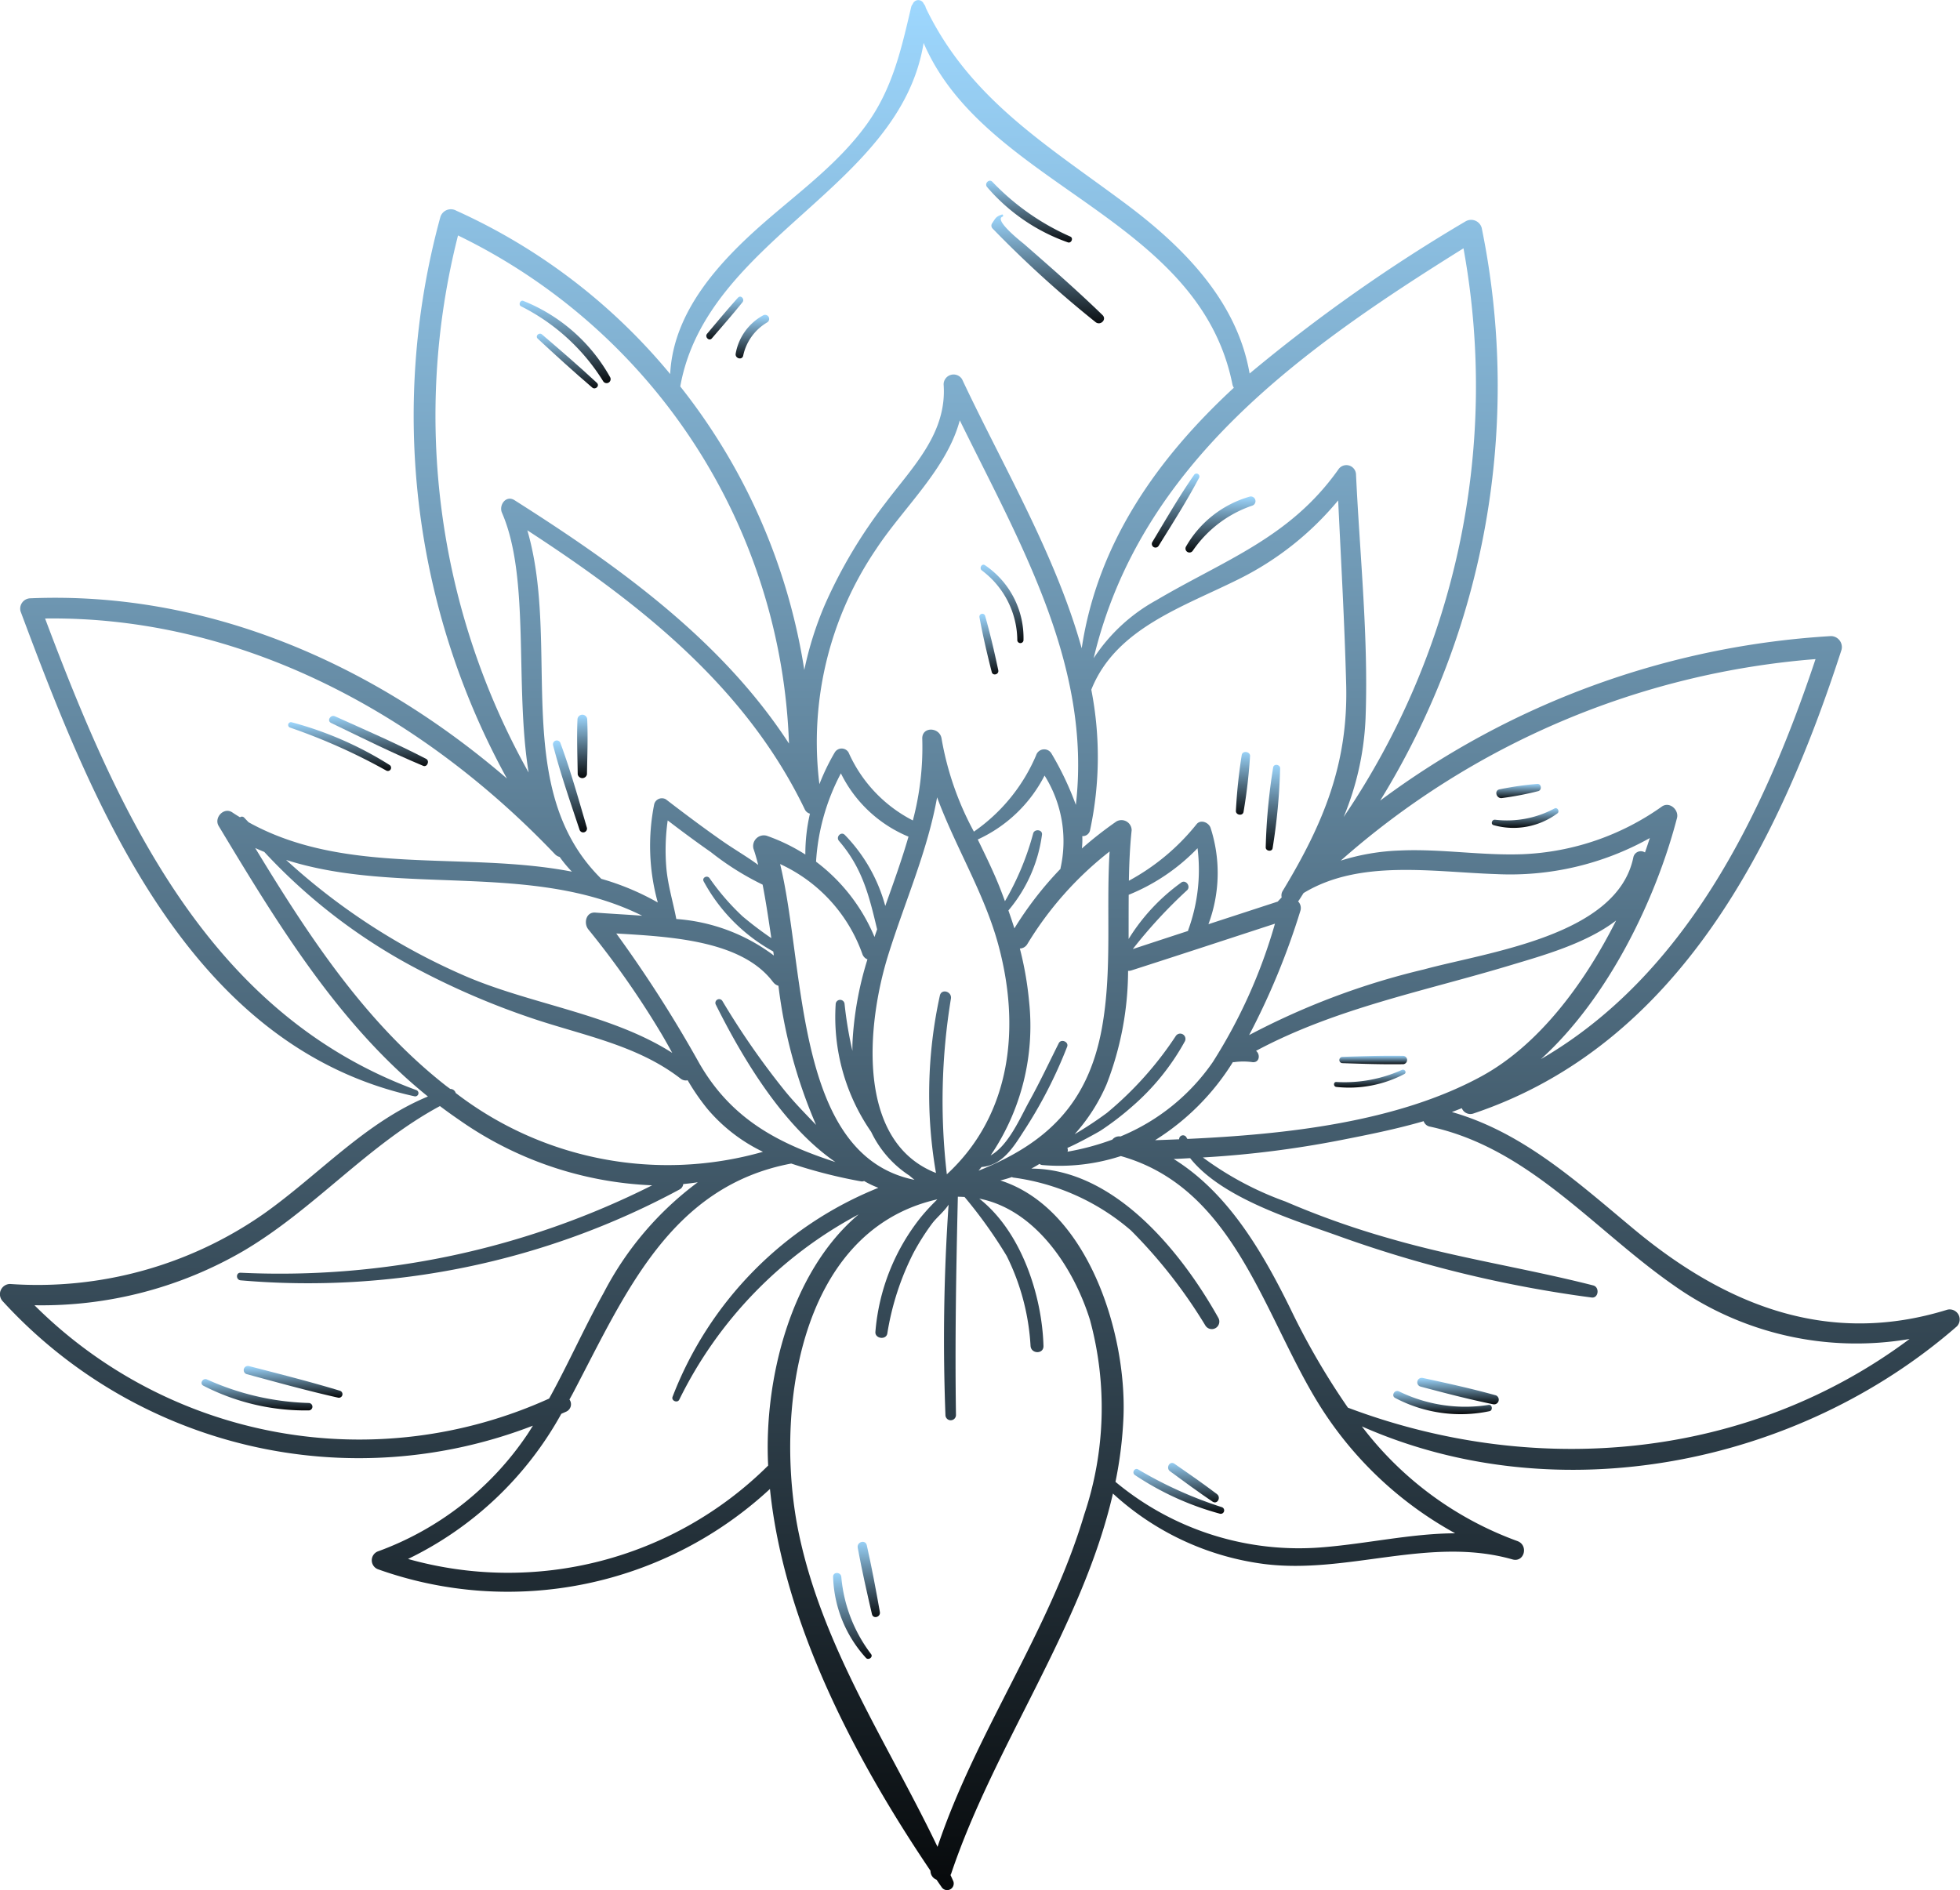 <svg id="icon4" xmlns="http://www.w3.org/2000/svg" xmlns:xlink="http://www.w3.org/1999/xlink" width="124.962" height="120.521" viewBox="0 0 124.962 120.521">
  <defs>
    <linearGradient id="linear-gradient" x1="0.5" x2="0.5" y2="1.044" gradientUnits="objectBoundingBox">
      <stop offset="0" stop-color="#9ed8ff"/>
      <stop offset="1"/>
    </linearGradient>
  </defs>
  <g id="Group_209" data-name="Group 209">
    <path id="Path_876" data-name="Path 876" d="M675.024,614.984c-7.579,2.352-14.123-.265-19.961-5.117-3.6-2.991-7.079-6.192-11.629-7.487.214-.078.424-.162.635-.245a.59.59,0,0,0,.767.33c13.079-4.4,19.467-17.277,23.44-29.552a.7.7,0,0,0-.67-.88,53.385,53.385,0,0,0-28.742,10.491A50.364,50.364,0,0,0,645.337,546a.7.7,0,0,0-1.021-.416,103.626,103.626,0,0,0-13.776,9.706c-.808-4.678-4.3-8.149-7.983-10.886-5-3.721-9.892-6.656-12.665-12.436a.463.463,0,0,0-.118-.237c-.009-.019-.019-.036-.027-.055a.376.376,0,0,0-.684.054.452.452,0,0,0-.1.193c-.626,2.665-1.175,5.157-2.806,7.438-1.763,2.468-4.259,4.291-6.521,6.262-2.9,2.529-5.843,5.707-6.038,9.7a37.918,37.918,0,0,0-13.637-10.416.7.7,0,0,0-1.018.414,47.99,47.99,0,0,0,4.247,35.793c-8.444-7.272-19.032-11.967-30.38-11.491a.661.661,0,0,0-.63.829c4.607,12.332,10.7,27.74,25.107,30.923a.207.207,0,0,0,.11-.4c-13.271-4.884-19.014-17.727-23.653-30.064,12.522-.167,24,6.1,32.507,15.028a.61.61,0,0,0,.3.174,7.938,7.938,0,0,0,.783.941c-6.825-1.327-14.379.31-20.618-3.153-.091-.1-.188-.193-.278-.293a.2.2,0,0,0-.266-.023c-.165-.1-.33-.2-.493-.312-.537-.358-1.184.341-.867.868,3.736,6.205,7.642,12.657,13.34,17.249-3.994,1.648-6.941,4.978-10.445,7.464a25.2,25.2,0,0,1-16.207,4.49.654.654,0,0,0-.458,1.1,30.762,30.762,0,0,0,33.806,7.935c-.123.193-.242.389-.37.579A19.55,19.55,0,0,1,575,630.382a.61.61,0,0,0,0,1.164,24.591,24.591,0,0,0,24.96-5.132c.88,8.593,5.452,17.267,10.234,24.346a.6.6,0,0,0,.389.571c.1.153.209.31.314.461a.42.42,0,0,0,.725-.424c-.049-.112-.1-.223-.151-.335a.738.738,0,0,0,.049-.11c2.75-8.172,8.356-15.736,10.307-24.216a17.575,17.575,0,0,0,9.62,4.49c5.334.681,10.573-1.792,15.849-.291.76.216,1.043-.9.322-1.167a21.8,21.8,0,0,1-9.921-7.314c12.469,5.515,27.78,2.487,37.94-6.382A.638.638,0,0,0,675.024,614.984Zm-29.67-14.9c-5.39,2.949-12.516,3.726-18.782,4.011-.023-.04-.05-.078-.072-.119a.246.246,0,0,0-.452.142c-.518.022-1.032.042-1.536.058a15.5,15.5,0,0,0,4.963-4.982.623.623,0,0,0,.062.007,4.31,4.31,0,0,1,1.2,0c.443.033.495-.5.213-.722,5.1-2.729,10.736-3.8,16.258-5.47,2-.6,4.793-1.376,6.7-2.842C651.855,594.258,648.937,598.123,645.354,600.083Zm-26.42,4.612c0-.012-.013-.016-.017-.026.653-.273,1.989-1.015,2.135-1.112a17.937,17.937,0,0,0,1.982-1.517,15.1,15.1,0,0,0,3.379-4.171.336.336,0,0,0-.579-.339,22.225,22.225,0,0,1-4.384,4.9,23.457,23.457,0,0,1-2.068,1.366,11.59,11.59,0,0,0,2.042-3.191,20.127,20.127,0,0,0,1.368-7.227.639.639,0,0,0,.214-.03c3.055-.981,6.1-1.983,9.151-2.979a33.671,33.671,0,0,1-3.957,8.814,13.293,13.293,0,0,1-5.894,4.755.55.55,0,0,0-.517.2,16.229,16.229,0,0,1-2.861.77.216.216,0,0,0,.019-.133Zm-8.142-9.74a29.29,29.29,0,0,0-.247,11.31c-5.125-2-4.418-9.507-3.042-13.91,1.06-3.394,2.5-6.607,3.113-10.043,1.156,3.132,2.981,6.072,3.875,9.3,1.455,5.254.911,10.893-3.254,14.739a40.268,40.268,0,0,1,.26-11.2C611.572,594.694,610.891,594.49,610.792,594.956Zm-15.052-7.272a11.177,11.177,0,0,0,4.431,4.46c.012.086.025.17.038.257a11.7,11.7,0,0,0-6.22-2.328c-.205-1.078-.531-2.123-.633-3.232a13.533,13.533,0,0,1,.084-3.055c.906.694,1.823,1.373,2.759,2.026a17.81,17.81,0,0,0,3.293,2.069c.2,1.024.375,2.183.555,3.412a22.786,22.786,0,0,1-1.838-1.394,15.218,15.218,0,0,1-2.1-2.429C595.95,587.251,595.6,587.443,595.739,587.684Zm4.423,6.412a.621.621,0,0,0,.337.233,32.03,32.03,0,0,0,2.4,8.872c-.689-.718-1.389-1.428-2.014-2.2a49.82,49.82,0,0,1-3.958-5.7.24.24,0,0,0-.415.242c1.74,3.489,4.318,7.763,7.622,10.028-3.6-1.174-6.606-2.7-8.673-6.286a81.544,81.544,0,0,0-5.3-8.29C593.549,591.2,598.158,591.411,600.162,594.1Zm.445-7.527a9.988,9.988,0,0,1,5.244,5.737.564.564,0,0,0,.323.341,21.432,21.432,0,0,0-.952,5.264c-.007.187-.008.378-.006.57a24.849,24.849,0,0,1-.5-2.987.284.284,0,0,0-.567,0,12.856,12.856,0,0,0,2.263,8.152,6.826,6.826,0,0,0,2.441,2.79c.105.092.213.181.321.269C601.5,605.158,602.227,593.191,600.607,586.569Zm16.134-1.956a17.661,17.661,0,0,1-1.8,4.324c-.117-.316-.234-.632-.359-.944-.407-1.011-.892-2-1.375-2.992a8.98,8.98,0,0,0,4.259-4.076,7.866,7.866,0,0,1,1.019,5.9.354.354,0,0,0,0,.045,22.367,22.367,0,0,0-2.943,3.8c-.118-.384-.248-.764-.381-1.143a9.407,9.407,0,0,0,2.143-4.844C617.332,584.362,616.828,584.316,616.741,584.613Zm1.158-5.106a.539.539,0,0,0-.972.127,11.3,11.3,0,0,1-3.966,4.867,19.324,19.324,0,0,1-2.058-5.913c-.1-.762-1.268-.815-1.234,0a18.172,18.172,0,0,1-.6,5.2,8.941,8.941,0,0,1-4.1-4.338.513.513,0,0,0-.879,0,14.038,14.038,0,0,0-.979,2.025,21.892,21.892,0,0,1,3.625-15c1.735-2.637,4.5-5.105,5.325-8.2,3.821,7.79,8.431,15.624,7.4,24.519A19.242,19.242,0,0,0,617.9,579.507Zm-13.417,1.279a8.371,8.371,0,0,0,4.309,4.035c-.428,1.487-.959,2.951-1.481,4.419a10.358,10.358,0,0,0-2.573-4.524c-.237-.253-.6.12-.377.378,1.5,1.738,1.923,3.512,2.431,5.638-.055.162-.113.323-.167.485a11.584,11.584,0,0,0-3.727-4.8A13.806,13.806,0,0,1,604.482,580.786Zm8.971,25.1c1.313-.112,2.007-1.228,2.676-2.273a29.25,29.25,0,0,0,2.778-5.4c.116-.309-.385-.519-.533-.225-.624,1.243-1.213,2.5-1.888,3.717-.549.99-1.307,2.8-2.458,3.441a14.7,14.7,0,0,0,2.451-9.826,21.406,21.406,0,0,0-.588-3.366.574.574,0,0,0,.48-.289,21.854,21.854,0,0,1,5.243-5.9c-.234,3.766.184,7.587-.5,11.308-.892,4.827-3.552,7.324-7.856,9.047C613.323,606.044,613.386,605.962,613.453,605.883Zm6.419-21.1a.474.474,0,0,0,.5-.4,22.3,22.3,0,0,0,.074-8.936c1.556-3.916,5.854-5.272,9.463-7.08a19.392,19.392,0,0,0,6.276-4.99c.186,3.914.409,7.831.511,11.747.133,5.068-1.466,8.881-4.038,13.14a.547.547,0,0,0-.074.426c-.084.089-.169.175-.25.268q-2.21.722-4.42,1.442a9.348,9.348,0,0,0,.14-6.132c-.107-.351-.638-.576-.9-.239a14.121,14.121,0,0,1-4.312,3.6c.019-1.085.064-2.161.177-3.221a.65.65,0,0,0-.973-.558,24.271,24.271,0,0,0-2.2,1.722A5.082,5.082,0,0,0,619.872,584.786Zm13.756,4.161a.631.631,0,0,0,.063-.079c.1-.149.192-.3.286-.449,3.582-2.178,8.245-1.341,12.307-1.209a18.235,18.235,0,0,0,9.771-2.3c-.1.3-.2.61-.309.919a.486.486,0,0,0-.739.3c-1.019,5.021-9.253,6.04-13.371,7.162a46.969,46.969,0,0,0-11.127,4.183,46.419,46.419,0,0,0,3.27-7.932A.6.6,0,0,0,633.628,588.946Zm-7.446-1.2a12.547,12.547,0,0,0-3.357,3.6c0-.94,0-1.882.005-2.819a12.7,12.7,0,0,0,4.39-2.97,11.184,11.184,0,0,1-.6,5.232c0,.015,0,.027,0,.042q-1.765.576-3.528,1.157a31.05,31.05,0,0,1,3.468-3.758C626.8,587.988,626.477,587.542,626.182,587.743Zm40.437-14.24c-3.33,9.985-8.318,20.169-17.507,25.5,4.284-3.88,7.325-10.177,8.676-15.374.134-.516-.471-1.07-.958-.736a16.488,16.488,0,0,1-8.865,3.042c-2.622.1-5.234-.355-7.856-.234a14.06,14.06,0,0,0-3.76.645A51.849,51.849,0,0,1,666.619,573.5Zm-30.088,10.072a18.411,18.411,0,0,0,1.4-6.289c.194-5.15-.366-10.421-.608-15.565a.614.614,0,0,0-1.133-.307c-3.087,4.352-7.218,5.744-11.593,8.325a11.23,11.23,0,0,0-4,3.7c2.954-12.421,13.28-19.709,23.578-26.136A48.959,48.959,0,0,1,636.531,583.576Zm-26.775-49.366c3.923,9.151,17.539,11.034,19.688,21.767a.614.614,0,0,0,.09.217c-4.873,4.508-8.686,9.882-9.7,16.615-1.663-5.96-5.018-11.617-7.627-17.158a.636.636,0,0,0-1.177.319c.231,3.113-1.953,5.246-3.694,7.556a31.183,31.183,0,0,0-3.878,6.506,21.89,21.89,0,0,0-1.31,4.156,38.647,38.647,0,0,0-7.908-18.076C595.934,546.664,608.253,543.5,609.756,534.209Zm-29.684,12.274a37.466,37.466,0,0,1,21.1,32.4c-4.288-6.6-10.884-11.324-17.5-15.52-.542-.343-1.011.31-.8.8,1.81,4.149.8,11,1.7,16.565A46.585,46.585,0,0,1,580.072,546.484Zm4.417,18.8c7.122,4.634,13.91,9.951,17.684,17.78a.5.5,0,0,0,.335.288,11.372,11.372,0,0,0-.293,2.606,11.806,11.806,0,0,0-2.472-1.2.682.682,0,0,0-.834.834c.108.309.206.659.3,1.028-.733-.539-1.538-1-2.274-1.515-1.228-.857-2.423-1.754-3.61-2.666a.508.508,0,0,0-.744.3,13.551,13.551,0,0,0,.226,6.278,16.313,16.313,0,0,0-3.6-1.509C583.395,581.786,586.652,572.7,584.489,565.28Zm7.311,24.576c-1.048-.078-2.063-.129-2.978-.2-.6-.045-.75.69-.444,1.07a56.245,56.245,0,0,1,4.7,6.725c.222.378.437.763.65,1.151-3.958-2.529-9.15-3.1-13.411-4.993a41.01,41.01,0,0,1-11.207-7.311C576.373,588.625,584.769,586.369,591.8,589.856Zm-24.665-4.32c.194.09.389.172.585.253a36.284,36.284,0,0,0,10.061,7.624,49.025,49.025,0,0,0,6.871,2.935c3.294,1.13,6.8,1.717,9.617,3.9a.534.534,0,0,0,.443.1,14.292,14.292,0,0,0,1.259,1.825,10.668,10.668,0,0,0,3.541,2.736,22.165,22.165,0,0,1-19.59-3.751.358.358,0,0,0-.348-.258c-.092-.071-.186-.135-.278-.207C574.134,596.651,570.512,591.1,567.135,585.536ZM553.068,614.7a25.566,25.566,0,0,0,13.311-3.456c4.521-2.659,7.913-6.751,12.539-9.244q.575.435,1.174.845a23.019,23.019,0,0,0,12.358,4.208,52.789,52.789,0,0,1-26.237,5.574c-.315-.014-.307.459,0,.485a49.889,49.889,0,0,0,27.97-5.787.445.445,0,0,0,.248-.352c.31-.03.619-.068.928-.115a20.513,20.513,0,0,0-5.987,7.026c-1.237,2.214-2.265,4.547-3.492,6.767A29.323,29.323,0,0,1,553.068,614.7Zm46.776,10.209v.02l-.006,0a23.525,23.525,0,0,1-22.954,5.949,22.189,22.189,0,0,0,9.773-9.255c.1-.046.2-.087.3-.133a.516.516,0,0,0,.219-.779c.1-.179.2-.356.292-.538,3.28-6.246,6.162-13.059,13.849-14.508a32.063,32.063,0,0,0,4.446,1.135.343.343,0,0,0,.2-.021,5.939,5.939,0,0,0,.909.433,23.4,23.4,0,0,0-13.123,13.329c-.092.248.309.416.428.18a26.681,26.681,0,0,1,11.441-11.816C601.259,612.573,599.568,619.474,599.844,624.906ZM620,628.035c-2.213,7.446-6.9,13.856-9.357,21.2-3.155-6.58-7.286-12.641-8.831-19.927-1.566-7.389-.223-19.244,8.728-21.34.031-.007.06-.009.091-.016a13.255,13.255,0,0,0-1.032,1.112,13.445,13.445,0,0,0-2.917,7.337c-.034.431.683.534.76.1a17.33,17.33,0,0,1,1.657-5.117,15.084,15.084,0,0,1,1.178-1.867c.291-.4.8-.8,1.071-1.233a126.454,126.454,0,0,0-.2,13.415.335.335,0,0,0,.671,0c-.071-4.644.012-9.277.12-13.918.145,0,.285.009.427.015a29.945,29.945,0,0,1,2.685,3.758,14.744,14.744,0,0,1,1.523,5.74c.038.523.839.536.824,0-.089-3.207-1.409-7.285-4.094-9.392,3.522.687,5.986,4.308,7.055,7.721A21.353,21.353,0,0,1,620,628.035Zm23.643,1.206c-2.8.015-5.558.655-8.429.891a18.26,18.26,0,0,1-13.226-4.171,25.868,25.868,0,0,0,.511-4.154c.208-5.38-2.3-13.292-7.852-15.065.252-.059.5-.133.741-.216a.208.208,0,0,0,.075.032,14.375,14.375,0,0,1,7.513,3.373,32.239,32.239,0,0,1,4.739,6.053.48.48,0,0,0,.829-.485c-2.36-4.211-6.621-9.488-11.92-9.512.175-.094.35-.191.519-.3a.332.332,0,0,0,.187.074,12.605,12.605,0,0,0,5-.573c7.247,2.045,9.093,10.118,12.624,15.818A23.586,23.586,0,0,0,643.646,629.241Zm-6.835-8.009a46.508,46.508,0,0,1-3.67-6.318c-1.821-3.7-4-7.4-7.438-9.539.35-.011.7-.037,1.049-.053,2.061,2.6,6.78,3.994,9.561,5a77.526,77.526,0,0,0,16.036,3.885c.442.059.525-.664.1-.771-4.314-1.1-8.717-1.752-13-3a53.791,53.791,0,0,1-6.618-2.348,20.511,20.511,0,0,1-5.267-2.811,65.035,65.035,0,0,0,8.759-1.1c1.731-.34,3.549-.7,5.317-1.214a.517.517,0,0,0,.406.348c6.313,1.365,10.443,6.573,15.533,10.116a20.133,20.133,0,0,0,15.042,3.424C662.328,624.533,648.812,625.756,636.811,621.232Z" transform="translate(-550.87 -531.473)" fill="url(#linear-gradient)"/>
  </g>
  <path id="Path_877" data-name="Path 877" d="M578.436,674.88a16.828,16.828,0,0,1-6.482-1.5c-.264-.125-.5.266-.231.4a14.225,14.225,0,0,0,6.713,1.574A.235.235,0,0,0,578.436,674.88Z" transform="translate(-558.754 -585.421)" fill="url(#linear-gradient)"/>
  <path id="Path_878" data-name="Path 878" d="M582.092,673.59c-1.921-.584-3.865-1.073-5.808-1.575a.267.267,0,0,0-.143.515c1.939.524,3.87,1.061,5.83,1.5A.229.229,0,0,0,582.092,673.59Z" transform="translate(-560.407 -584.908)" fill="url(#linear-gradient)"/>
  <path id="Path_879" data-name="Path 879" d="M586.979,608.5a22.586,22.586,0,0,0-6.261-2.731.178.178,0,0,0-.094.342,37.805,37.805,0,0,1,6.147,2.746A.207.207,0,0,0,586.979,608.5Z" transform="translate(-562.136 -559.719)" fill="url(#linear-gradient)"/>
  <path id="Path_880" data-name="Path 880" d="M590.913,607.867c-1.9-.987-3.864-1.836-5.815-2.716-.283-.128-.534.286-.247.424,1.947.938,3.879,1.905,5.875,2.736C590.98,608.416,591.155,607.992,590.913,607.867Z" transform="translate(-563.743 -559.478)" fill="url(#linear-gradient)"/>
  <path id="Path_881" data-name="Path 881" d="M609.918,613.225c-.526-1.8-1.036-3.622-1.683-5.386a.245.245,0,0,0-.473.13c.474,1.818,1.092,3.6,1.688,5.385A.243.243,0,0,0,609.918,613.225Z" transform="translate(-572.499 -560.445)" fill="url(#linear-gradient)"/>
  <path id="Path_882" data-name="Path 882" d="M610.883,605.323a.311.311,0,0,0-.622,0c-.048,1.162,0,2.327.016,3.489a.3.3,0,0,0,.589,0C610.888,607.65,610.931,606.485,610.883,605.323Z" transform="translate(-573.444 -559.439)" fill="url(#linear-gradient)"/>
  <path id="Path_883" data-name="Path 883" d="M610.093,567.282a11.015,11.015,0,0,0-5.529-4.858c-.2-.082-.335.25-.145.344a13.049,13.049,0,0,1,5.231,4.773A.256.256,0,0,0,610.093,567.282Z" transform="translate(-571.197 -543.237)" fill="url(#linear-gradient)"/>
  <path id="Path_884" data-name="Path 884" d="M609.917,568.935c-1.143-1.06-2.318-2.076-3.5-3.086-.185-.157-.452.1-.27.27,1.142,1.06,2.289,2.107,3.474,3.117C609.822,569.411,610.12,569.123,609.917,568.935Z" transform="translate(-571.863 -544.525)" fill="url(#linear-gradient)"/>
  <path id="Path_885" data-name="Path 885" d="M625.549,562.055c-.677.749-1.319,1.527-1.97,2.3-.172.2.12.5.3.3.659-.765,1.325-1.523,1.958-2.31C625.994,562.142,625.727,561.859,625.549,562.055Z" transform="translate(-578.497 -543.076)" fill="url(#linear-gradient)"/>
  <path id="Path_886" data-name="Path 886" d="M628.293,563.9a3.464,3.464,0,0,0-1.745,2.434c-.058.311.412.446.478.132a3.24,3.24,0,0,1,1.528-2.118A.259.259,0,0,0,628.293,563.9Z" transform="translate(-579.643 -543.79)" fill="url(#linear-gradient)"/>
  <path id="Path_887" data-name="Path 887" d="M657.688,553.627a15.476,15.476,0,0,1-4.97-3.49c-.208-.225-.537.109-.335.336a12.046,12.046,0,0,0,5.15,3.523C657.747,554.068,657.9,553.724,657.688,553.627Z" transform="translate(-589.445 -538.541)" fill="url(#linear-gradient)"/>
  <path id="Path_888" data-name="Path 888" d="M659.939,559.953c-1.124-1.092-2.283-2.137-3.458-3.174q-.784-.691-1.57-1.377s-1.924-1.5-1.354-1.718c.084-.033.049-.169-.038-.137-.379.138-.378.2-.629.574a.264.264,0,0,0,.04.314,70.066,70.066,0,0,0,6.562,5.965C659.8,560.655,660.236,560.242,659.939,559.953Z" transform="translate(-589.648 -539.865)" fill="url(#linear-gradient)"/>
  <path id="Path_889" data-name="Path 889" d="M652.03,589.606c-.206-.144-.393.189-.2.334a5.611,5.611,0,0,1,2.258,4.468.2.2,0,0,0,.393,0A5.586,5.586,0,0,0,652.03,589.606Z" transform="translate(-589.228 -553.564)" fill="url(#linear-gradient)"/>
  <path id="Path_890" data-name="Path 890" d="M652.826,598.218c-.245-1.163-.516-2.329-.84-3.473a.186.186,0,0,0-.358.1c.215,1.17.488,2.336.782,3.489C652.48,598.6,652.883,598.487,652.826,598.218Z" transform="translate(-589.18 -555.481)" fill="url(#linear-gradient)"/>
  <path id="Path_891" data-name="Path 891" d="M672.045,580.283c-.961,1.388-1.8,2.844-2.669,4.294a.235.235,0,0,0,.405.236c.889-1.433,1.794-2.852,2.583-4.343A.185.185,0,0,0,672.045,580.283Z" transform="translate(-595.917 -550)" fill="url(#linear-gradient)"/>
  <path id="Path_892" data-name="Path 892" d="M676.936,582.547a6.841,6.841,0,0,0-4.092,3.2.254.254,0,0,0,.438.256,7.532,7.532,0,0,1,3.812-2.882A.3.3,0,0,0,676.936,582.547Z" transform="translate(-597.234 -550.888)" fill="url(#linear-gradient)"/>
  <path id="Path_893" data-name="Path 893" d="M708.348,614.627a6.4,6.4,0,0,1-3.788.729c-.224-.039-.324.3-.1.347a4.7,4.7,0,0,0,4.067-.762C708.664,614.823,708.524,614.554,708.348,614.627Z" transform="translate(-609.222 -563.086)" fill="url(#linear-gradient)"/>
  <path id="Path_894" data-name="Path 894" d="M707.405,612.122a20.441,20.441,0,0,0-2.4.346c-.369.069-.206.611.154.557a19.785,19.785,0,0,0,2.312-.443C707.716,612.515,707.676,612.1,707.405,612.122Z" transform="translate(-609.397 -562.138)" fill="url(#linear-gradient)"/>
  <path id="Path_895" data-name="Path 895" d="M681.552,610.324a37.76,37.76,0,0,0-.474,5.093c-.011.247.4.312.439.06a37.809,37.809,0,0,0,.479-5.092C682,610.137,681.6,610.067,681.552,610.324Z" transform="translate(-600.38 -561.393)" fill="url(#linear-gradient)"/>
  <path id="Path_896" data-name="Path 896" d="M678.38,609.034a33.818,33.818,0,0,0-.372,3.561c-.01.275.436.345.487.066a33.875,33.875,0,0,0,.415-3.556C678.933,608.806,678.424,608.731,678.38,609.034Z" transform="translate(-599.212 -560.891)" fill="url(#linear-gradient)"/>
  <path id="Path_897" data-name="Path 897" d="M692.43,641.537a8.875,8.875,0,0,1-4.178.77c-.2-.014-.2.3,0,.316a7.571,7.571,0,0,0,4.332-.822C692.762,641.707,692.606,641.459,692.43,641.537Z" transform="translate(-603.05 -573.317)" fill="url(#linear-gradient)"/>
  <path id="Path_898" data-name="Path 898" d="M692.729,640.1c-1.294-.021-2.585.022-3.877.066a.2.2,0,0,0,0,.4c1.292.043,2.584.087,3.877.066A.267.267,0,0,0,692.729,640.1Z" transform="translate(-603.261 -572.776)" fill="url(#linear-gradient)"/>
  <path id="Path_899" data-name="Path 899" d="M700.281,675.467a9.592,9.592,0,0,1-5.717-.86c-.278-.141-.524.278-.245.419a8.939,8.939,0,0,0,6.017.842C700.555,675.819,700.512,675.437,700.281,675.467Z" transform="translate(-605.367 -585.887)" fill="url(#linear-gradient)"/>
  <path id="Path_900" data-name="Path 900" d="M701.677,674.345c-1.541-.427-3.1-.773-4.666-1.109a.284.284,0,0,0-.151.547c1.544.412,3.093.814,4.659,1.135A.3.3,0,0,0,701.677,674.345Z" transform="translate(-606.303 -585.373)" fill="url(#linear-gradient)"/>
  <path id="Path_901" data-name="Path 901" d="M673.092,685.033a25.909,25.909,0,0,1-5.319-2.4c-.229-.141-.432.213-.209.358a18.415,18.415,0,0,0,5.414,2.462A.216.216,0,0,0,673.092,685.033Z" transform="translate(-595.204 -588.935)" fill="url(#linear-gradient)"/>
  <path id="Path_902" data-name="Path 902" d="M674.15,683.971c-.887-.672-1.8-1.306-2.714-1.939-.3-.206-.563.271-.281.48.9.661,1.791,1.318,2.714,1.939C674.172,684.654,674.428,684.182,674.15,683.971Z" transform="translate(-596.561 -588.701)" fill="url(#linear-gradient)"/>
  <path id="Path_903" data-name="Path 903" d="M639,698.481a9.444,9.444,0,0,1-1.9-4.923c-.028-.33-.537-.34-.523,0a8.025,8.025,0,0,0,2.1,5.168C638.836,698.891,639.139,698.667,639,698.481Z" transform="translate(-583.461 -593.007)" fill="url(#linear-gradient)"/>
  <path id="Path_904" data-name="Path 904" d="M639.678,690.318c-.086-.38-.648-.216-.578.159.263,1.421.579,2.827.907,4.235.078.332.563.188.505-.139C640.259,693.149,639.995,691.73,639.678,690.318Z" transform="translate(-584.415 -591.789)" fill="url(#linear-gradient)"/>
</svg>

